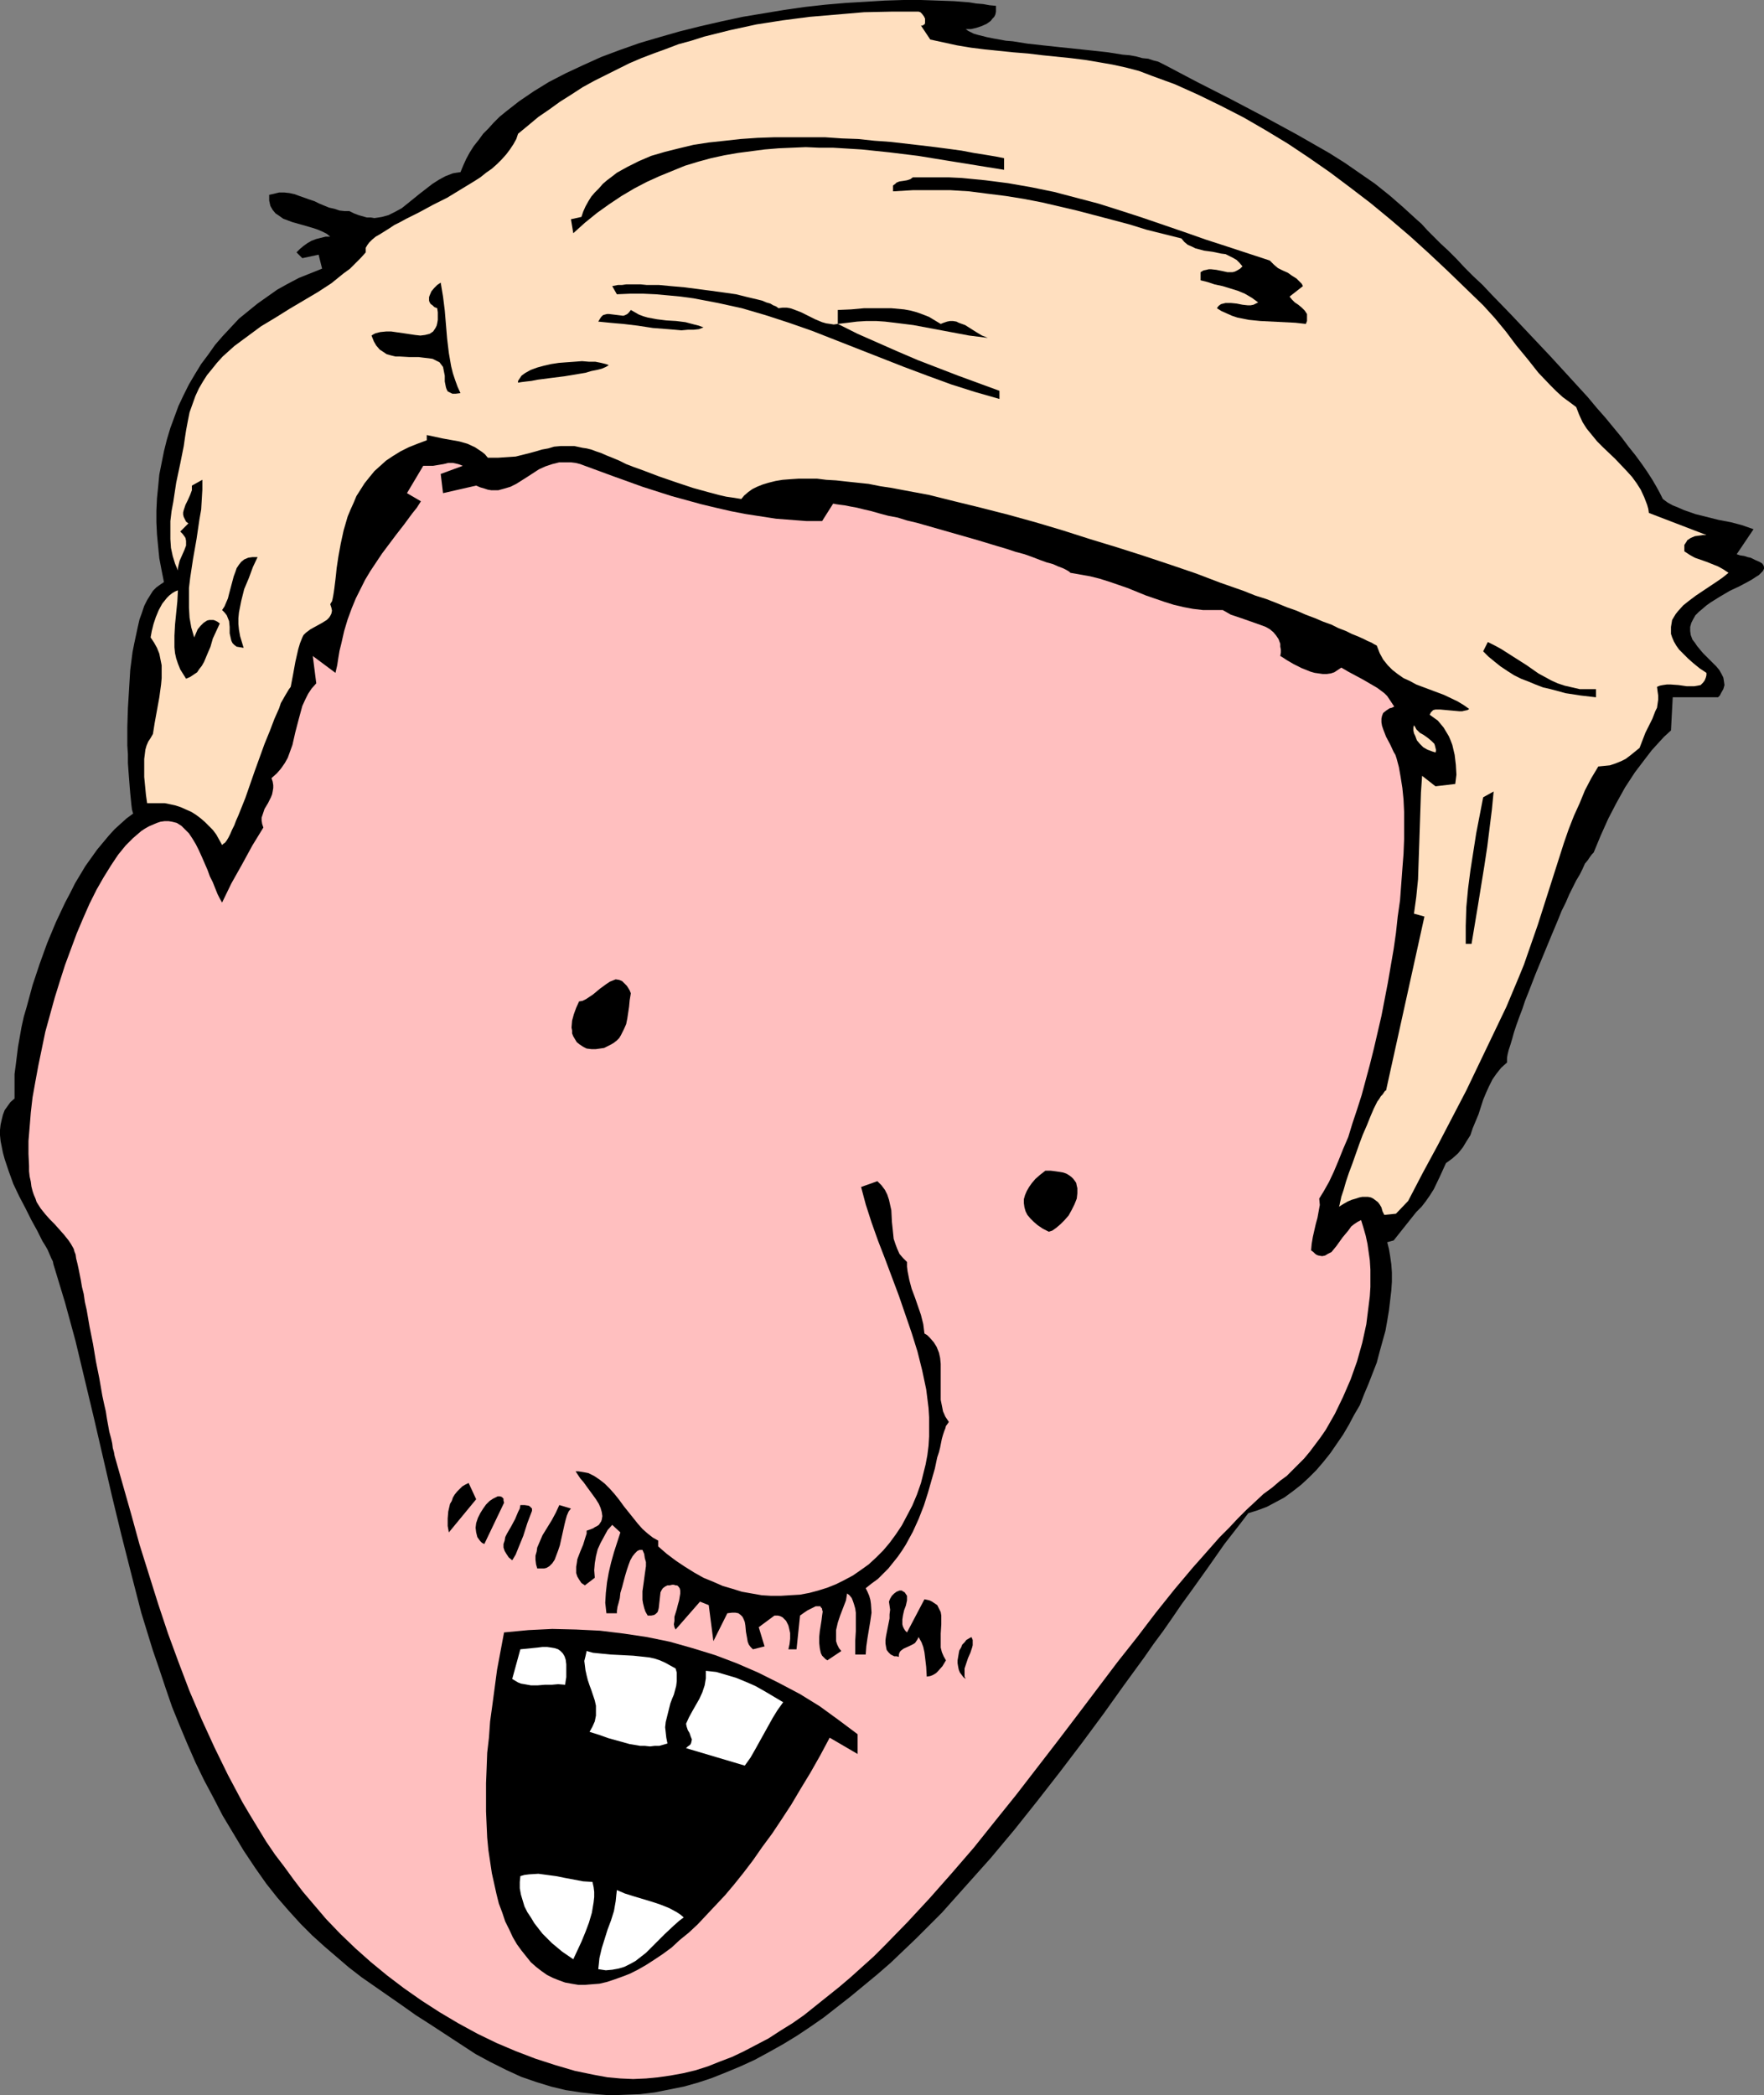 <?xml version="1.0" encoding="UTF-8" standalone="no"?>
<svg
   version="1.0"
   width="129.724mm"
   height="154.034mm"
   id="svg28"
   sodipodi:docname="Excited 3.wmf"
   xmlns:inkscape="http://www.inkscape.org/namespaces/inkscape"
   xmlns:sodipodi="http://sodipodi.sourceforge.net/DTD/sodipodi-0.dtd"
   xmlns="http://www.w3.org/2000/svg"
   xmlns:svg="http://www.w3.org/2000/svg">
  <rect width="100%" height="100%" fill="#808080" stroke="none"/>
  <sodipodi:namedview
     id="namedview28"
     pagecolor="#ffffff"
     bordercolor="#000000"
     borderopacity="0.25"
     inkscape:showpageshadow="2"
     inkscape:pageopacity="0.0"
     inkscape:pagecheckerboard="0"
     inkscape:deskcolor="#d1d1d1"
     inkscape:document-units="mm" />
  <defs
     id="defs1">
    <pattern
       id="WMFhbasepattern"
       patternUnits="userSpaceOnUse"
       width="6"
       height="6"
       x="0"
       y="0" />
  </defs>
  <path
     style="fill:#000000;fill-opacity:1;fill-rule:evenodd;stroke:none"
     d="m 385.577,345.136 0.485,1.939 0.323,1.939 0.323,2.262 0.162,2.262 v 2.585 l -0.162,2.424 -0.323,2.747 -0.323,2.747 -0.485,2.908 -0.485,2.747 -0.808,2.908 -0.808,2.908 -0.808,3.07 -1.131,2.908 -1.131,2.908 -1.293,3.07 -1.131,2.908 -1.616,2.747 -1.454,2.747 -1.616,2.747 -1.778,2.585 -1.778,2.585 -1.939,2.424 -1.939,2.262 -2.101,2.101 -2.101,1.939 -2.262,1.777 -2.424,1.777 -2.424,1.293 -2.424,1.293 -2.586,0.969 -2.586,0.808 -2.101,2.747 -2.262,2.908 -2.262,2.908 -2.262,3.232 -2.262,3.232 -2.424,3.393 -2.424,3.393 -2.586,3.555 -2.424,3.555 -2.586,3.716 -2.747,3.716 -2.586,3.716 -5.656,7.756 -5.656,7.917 -5.979,8.079 -6.141,8.079 -6.302,8.079 -6.302,7.917 -6.626,7.917 -6.787,7.594 -6.787,7.594 -3.555,3.555 -3.555,3.555 -3.555,3.393 -3.555,3.393 -3.717,3.232 -3.717,3.07 -3.717,3.07 -3.717,2.908 -3.717,2.908 -3.717,2.585 -3.878,2.585 -3.717,2.262 -4.04,2.262 -3.878,2.101 -3.878,1.777 -3.878,1.616 -4.04,1.616 -3.878,1.293 -4.04,1.131 -4.04,0.808 -4.04,0.808 -4.04,0.485 -4.202,0.162 -4.04,0.162 -4.04,-0.323 -4.202,-0.485 -4.202,-0.646 -4.04,-0.969 -4.202,-1.293 -4.202,-1.454 -4.202,-1.939 -4.202,-2.101 -4.202,-2.262 -4.202,-2.747 -4.202,-2.747 -4.202,-2.747 -4.04,-2.585 -3.878,-2.747 -3.717,-2.585 -3.717,-2.585 -3.717,-2.585 -3.555,-2.747 -3.394,-2.908 -3.394,-2.908 -3.394,-3.07 -3.232,-3.232 -3.232,-3.555 -3.232,-3.716 -3.07,-3.878 -3.07,-4.363 -3.232,-4.847 -2.909,-4.847 -2.909,-4.847 -2.586,-5.009 -2.586,-4.847 -2.424,-5.009 -2.262,-5.171 -2.101,-5.009 -2.101,-5.171 -1.778,-5.171 -1.778,-5.332 -1.778,-5.171 -3.232,-10.503 -2.747,-10.664 -2.747,-10.826 -2.586,-10.664 -5.01,-21.652 -2.586,-10.826 -2.586,-10.826 -2.909,-10.664 -3.232,-10.664 -0.162,-0.808 -0.485,-0.969 -0.485,-1.131 -0.485,-1.131 -0.646,-1.131 -0.808,-1.293 -1.454,-2.908 L 8.726,338.996 7.11,335.765 5.333,332.371 3.717,328.978 2.424,325.423 1.293,322.03 0.808,320.253 0.485,318.637 0.162,317.021 0,315.405 v -1.454 l 0.162,-1.454 0.323,-1.454 0.323,-1.293 0.485,-1.293 0.808,-1.131 0.808,-1.131 1.131,-0.969 v -2.101 -2.262 -2.424 l 0.323,-2.424 0.323,-2.585 0.323,-2.585 0.485,-2.747 0.485,-2.747 0.646,-2.908 0.808,-2.747 1.616,-5.978 1.939,-5.817 2.101,-5.817 2.424,-5.817 2.586,-5.494 1.454,-2.747 1.293,-2.585 1.454,-2.424 1.454,-2.424 1.616,-2.262 1.616,-2.262 1.616,-1.939 1.616,-1.939 1.616,-1.777 1.778,-1.616 1.616,-1.454 1.778,-1.293 -0.323,-1.131 -0.162,-1.293 -0.162,-1.616 -0.162,-1.616 -0.162,-1.939 -0.162,-2.101 -0.162,-2.101 -0.162,-2.262 v -2.424 l -0.162,-2.424 v -5.171 l 0.162,-5.171 0.323,-5.332 0.323,-5.332 0.646,-5.009 0.485,-2.424 0.485,-2.262 0.485,-2.262 0.485,-2.101 0.646,-1.777 0.646,-1.939 0.808,-1.616 0.808,-1.293 0.808,-1.293 0.97,-0.969 1.131,-0.808 0.97,-0.646 -0.646,-3.232 -0.646,-3.393 -0.323,-3.232 -0.323,-3.393 -0.162,-3.393 v -3.232 l 0.162,-3.393 0.323,-3.232 0.323,-3.393 0.646,-3.232 0.646,-3.232 0.808,-3.232 0.97,-3.232 1.131,-3.07 1.131,-3.07 1.454,-3.07 1.454,-2.908 1.616,-2.747 1.778,-2.908 1.939,-2.585 1.939,-2.747 2.101,-2.424 2.262,-2.424 2.262,-2.424 2.586,-2.101 2.586,-2.101 2.747,-1.939 2.747,-1.939 2.909,-1.616 3.07,-1.616 3.232,-1.293 3.232,-1.293 -0.97,-3.878 -4.525,0.969 -1.616,-1.616 0.97,-0.969 0.97,-0.808 1.131,-0.808 1.131,-0.646 1.293,-0.485 1.293,-0.323 1.293,-0.323 h 1.293 L 90.819,64.955 89.526,64.309 88.395,63.824 86.941,63.34 84.194,62.532 81.285,61.724 79.992,61.239 l -1.293,-0.485 -1.131,-0.808 -0.97,-0.646 -0.808,-0.969 -0.646,-1.131 -0.323,-1.454 v -0.646 -0.969 l 1.454,-0.323 1.293,-0.323 h 1.454 l 1.454,0.162 1.454,0.323 1.293,0.485 2.747,0.969 1.454,0.485 1.293,0.646 2.747,1.131 1.454,0.323 1.454,0.485 1.454,0.162 h 1.293 l 1.293,0.646 1.293,0.485 1.131,0.323 1.131,0.323 h 1.131 l 0.97,0.162 1.131,-0.162 0.97,-0.162 1.778,-0.485 1.939,-0.969 1.778,-0.969 1.616,-1.293 3.394,-2.747 3.555,-2.747 1.778,-1.131 1.778,-0.969 2.101,-0.808 0.97,-0.162 1.131,-0.162 0.808,-1.939 0.808,-1.777 0.97,-1.777 1.131,-1.777 1.293,-1.616 1.293,-1.777 1.454,-1.454 1.454,-1.616 1.616,-1.616 1.778,-1.454 3.717,-2.908 4.04,-2.747 4.202,-2.585 4.686,-2.424 4.848,-2.262 5.01,-2.262 5.171,-1.939 5.494,-1.939 5.494,-1.616 5.656,-1.616 5.818,-1.454 5.656,-1.293 5.979,-1.293 5.818,-0.969 5.818,-0.969 5.656,-0.808 5.818,-0.646 5.656,-0.485 5.494,-0.323 5.333,-0.323 L 251.126,0 h 4.848 l 4.686,0.162 4.525,0.162 4.202,0.323 1.939,0.323 1.939,0.162 1.778,0.323 1.778,0.162 v 0.969 0.646 l -0.162,0.808 -0.323,0.646 -0.485,0.485 -0.485,0.646 -1.131,0.808 -1.454,0.646 -1.454,0.485 -1.454,0.323 h -1.454 l 0.646,0.485 0.646,0.323 0.97,0.485 1.131,0.323 1.293,0.323 1.293,0.323 1.616,0.323 1.778,0.323 1.778,0.323 1.939,0.162 4.04,0.646 4.363,0.485 4.525,0.485 9.211,0.969 4.363,0.485 4.04,0.646 1.939,0.162 1.778,0.323 1.778,0.485 1.616,0.162 1.454,0.485 1.293,0.323 0.97,0.485 0.97,0.485 8.888,4.686 9.211,4.686 9.211,4.847 9.211,5.009 4.525,2.585 4.525,2.585 4.363,2.747 4.202,2.908 4.202,2.908 4.04,3.232 3.717,3.232 3.717,3.393 1.454,1.293 1.616,1.777 1.778,1.777 1.939,1.939 2.101,1.939 2.262,2.262 2.262,2.424 2.424,2.424 2.586,2.424 2.586,2.747 5.333,5.494 5.333,5.655 5.494,5.817 5.333,5.817 5.171,5.655 2.424,2.908 2.424,2.747 2.262,2.747 2.262,2.747 1.939,2.585 1.939,2.424 1.778,2.424 1.454,2.101 1.454,2.262 1.131,1.939 0.97,1.777 0.808,1.616 1.293,0.969 1.454,0.808 1.616,0.646 1.454,0.646 3.232,1.131 3.232,0.808 3.232,0.808 3.394,0.646 3.07,0.808 3.232,1.131 -4.686,6.948 0.97,0.323 1.131,0.162 0.97,0.323 0.808,0.162 1.293,0.646 1.131,0.485 0.808,0.485 0.323,0.485 0.162,0.485 v 0.485 l -0.323,0.646 -0.485,0.485 -0.646,0.646 -0.808,0.485 -0.97,0.646 -1.131,0.646 -2.424,1.293 -2.747,1.293 -2.747,1.616 -2.586,1.616 -1.131,0.808 -1.131,0.969 -0.97,0.808 -0.97,0.969 -0.646,1.131 -0.485,0.969 -0.323,1.131 v 1.131 l 0.162,1.131 0.485,1.293 0.646,0.808 0.646,0.969 1.616,1.939 0.97,0.969 0.97,0.969 1.778,1.777 0.808,0.969 0.646,1.131 0.485,0.969 0.162,0.969 0.162,1.131 -0.323,1.131 -0.646,1.131 -0.323,0.646 -0.485,0.485 h -12.605 l -0.485,9.21 -1.939,1.777 -1.778,1.939 -1.616,1.777 -1.616,2.101 -3.07,4.04 -2.747,4.201 -2.424,4.363 -2.262,4.363 -2.101,4.686 -1.939,4.686 -0.485,0.485 -0.485,0.646 -0.646,0.969 -0.808,0.969 -0.646,1.454 -0.808,1.616 -0.97,1.616 -0.97,1.939 -0.97,1.939 -0.97,2.262 -1.131,2.262 -0.97,2.424 -2.101,5.009 -4.202,10.18 -1.939,5.009 -0.97,2.424 -0.808,2.424 -0.808,2.101 -0.808,2.262 -0.646,1.939 -0.485,1.777 -0.485,1.616 -0.485,1.454 -0.323,1.293 -0.162,0.969 v 0.808 0.485 l -1.616,1.454 -1.293,1.616 -1.131,1.616 -0.97,1.939 -0.808,1.777 -0.808,1.939 -1.293,4.04 -1.616,3.878 -0.646,1.939 -1.131,1.777 -0.97,1.616 -1.293,1.616 -1.616,1.454 -1.778,1.293 -1.616,3.555 -1.778,3.716 -1.131,1.777 -1.131,1.616 -1.131,1.454 -1.454,1.454 -6.302,7.917 z"
     id="path1" />
  <path
     style="fill:#ffdfbf;fill-opacity:1;fill-rule:evenodd;stroke:none"
     d="m 388.001,337.219 3.394,-3.555 4.04,-7.756 4.202,-7.756 7.918,-15.189 3.717,-7.756 3.717,-7.756 3.717,-7.756 3.394,-8.079 1.454,-3.555 1.293,-3.716 2.586,-7.433 2.424,-7.594 2.424,-7.594 2.424,-7.594 1.293,-3.716 1.454,-3.716 1.616,-3.555 1.454,-3.555 1.778,-3.393 1.939,-3.232 1.616,-0.162 1.616,-0.162 1.454,-0.485 1.616,-0.646 1.293,-0.646 1.293,-0.969 2.586,-2.101 0.808,-2.101 0.808,-2.101 0.485,-0.969 0.485,-0.969 0.97,-1.939 0.808,-2.101 0.485,-0.969 0.162,-1.131 0.162,-1.131 v -1.131 l -0.162,-1.131 -0.162,-1.293 0.808,-0.323 0.808,-0.162 1.131,-0.162 h 0.97 l 2.262,0.162 1.131,0.162 1.131,0.162 h 1.131 0.97 l 0.97,-0.162 0.808,-0.162 0.646,-0.646 0.485,-0.646 0.323,-0.808 0.162,-0.646 v -0.646 l -1.939,-1.293 -1.778,-1.454 -1.454,-1.293 -1.293,-1.293 -1.131,-1.131 -0.808,-1.131 -0.646,-1.131 -0.485,-1.131 -0.323,-0.969 v -0.969 -0.969 l 0.162,-0.969 0.162,-0.969 0.485,-0.808 0.485,-0.808 0.646,-0.808 1.454,-1.616 1.616,-1.293 1.939,-1.454 1.939,-1.293 1.939,-1.293 1.939,-1.293 1.616,-1.131 1.616,-1.293 -1.454,-0.969 -1.454,-0.808 -1.616,-0.646 -1.616,-0.646 -3.232,-1.131 -1.454,-0.808 -1.454,-0.969 v -0.646 -0.646 -0.485 l 0.323,-0.485 0.323,-0.485 0.162,-0.323 0.97,-0.646 1.131,-0.485 1.131,-0.162 1.131,-0.162 h 0.97 l -15.998,-6.14 -0.162,-1.131 -0.323,-1.131 -0.808,-2.101 -0.97,-2.101 -1.131,-1.777 -1.293,-1.777 -1.616,-1.777 -3.07,-3.232 -3.394,-3.232 -1.616,-1.616 -1.454,-1.777 -1.454,-1.777 -1.131,-1.777 -0.97,-2.101 -0.808,-2.101 -1.939,-1.454 -1.778,-1.293 -1.778,-1.616 -1.616,-1.616 -3.394,-3.555 -3.07,-3.878 -3.07,-3.716 -2.909,-3.878 -3.07,-3.716 -3.232,-3.555 -5.01,-4.847 -5.01,-4.847 -5.171,-4.847 -5.171,-4.686 -5.494,-4.686 -5.494,-4.524 -5.494,-4.201 -5.818,-4.363 -5.818,-4.04 -5.818,-3.878 -6.141,-3.716 -6.141,-3.555 -6.302,-3.232 -6.302,-3.07 -6.464,-2.908 -6.626,-2.424 -3.394,-1.293 -3.717,-0.969 -3.717,-0.808 -3.717,-0.646 -3.878,-0.646 -3.878,-0.485 -7.918,-0.808 -4.04,-0.485 -4.04,-0.323 -7.918,-0.808 -3.878,-0.485 -3.878,-0.646 -3.717,-0.808 -3.717,-0.808 -2.586,-3.878 h 0.485 l 0.162,-0.162 0.323,-0.162 0.162,-0.323 V 5.978 5.171 l -0.323,-0.646 -0.485,-0.646 -0.485,-0.485 -0.485,-0.162 h -7.595 l -7.595,0.162 -7.595,0.646 -7.595,0.646 -7.434,0.969 -7.272,1.131 -7.434,1.616 -7.11,1.777 -3.555,1.131 -3.555,0.969 -3.394,1.293 -3.555,1.293 -3.394,1.293 -3.394,1.454 -3.232,1.616 -3.232,1.616 -3.232,1.616 -3.232,1.777 -3.232,2.101 -3.07,1.939 -2.909,2.101 -3.07,2.101 -2.909,2.424 -2.747,2.262 -0.485,1.454 -0.808,1.454 -0.97,1.454 -0.97,1.293 -1.293,1.454 -1.293,1.293 -1.454,1.293 -1.616,1.131 -1.616,1.293 -1.778,1.131 -3.717,2.262 -3.717,2.262 -3.878,1.939 -3.878,2.101 -3.555,1.777 -1.778,0.969 -1.616,0.808 -1.454,0.969 -1.293,0.808 -1.293,0.808 -1.131,0.646 -0.97,0.808 -0.808,0.808 -0.485,0.646 -0.485,0.808 v 0.646 0.646 l -1.454,1.616 -1.454,1.454 -1.454,1.454 -1.778,1.293 -3.394,2.747 -3.717,2.424 -7.918,4.686 -3.878,2.424 -4.04,2.424 -3.717,2.747 -3.717,2.747 -1.616,1.454 -1.616,1.454 -1.616,1.777 -1.293,1.616 -1.454,1.777 -1.131,1.777 -1.131,1.939 -0.97,2.101 -0.808,2.262 -0.808,2.262 -0.485,2.424 -0.485,2.585 -0.323,2.101 -0.323,2.262 -0.485,2.424 -0.485,2.424 -1.131,5.332 -0.808,5.332 -0.485,2.585 -0.323,2.747 v 2.585 2.424 l 0.162,2.424 0.485,2.262 0.646,2.101 0.808,1.939 v -0.646 l 0.162,-0.808 0.323,-1.293 0.646,-1.454 0.646,-1.454 0.485,-1.293 V 150.916 150.27 l -0.162,-0.808 -0.323,-0.485 -0.485,-0.646 -0.646,-0.646 2.262,-2.262 -0.646,-0.485 -0.323,-0.646 -0.323,-0.646 -0.162,-0.646 v -0.646 l 0.162,-0.646 0.485,-1.454 0.323,-0.646 0.323,-0.646 0.646,-1.454 0.485,-1.293 v -0.646 -0.646 l 2.909,-1.616 v 2.747 l -0.162,2.747 -0.162,2.747 -0.485,2.747 -0.808,5.494 -0.485,2.747 -0.485,2.747 -0.808,5.332 -0.323,2.747 v 2.747 2.747 l 0.162,2.747 0.485,2.747 0.808,2.747 0.485,-1.131 0.485,-1.131 0.808,-0.969 0.808,-0.808 0.97,-0.646 0.646,-0.162 h 0.485 0.646 l 0.485,0.162 0.646,0.323 0.646,0.485 -0.97,2.101 -0.97,2.101 -0.646,2.262 -0.97,2.262 -0.808,1.939 -0.646,1.131 -0.646,0.808 -0.646,0.969 -0.97,0.646 -0.97,0.646 -1.131,0.485 -0.808,-1.293 -0.808,-1.293 -0.646,-1.616 -0.485,-1.454 -0.323,-1.454 -0.162,-1.616 v -1.454 -1.777 l 0.162,-3.07 0.323,-3.232 0.323,-3.232 0.162,-3.07 -0.808,0.323 -0.808,0.485 -0.808,0.646 -0.646,0.646 -0.646,0.808 -0.646,0.808 -0.97,1.777 -0.808,1.939 -0.646,1.939 -0.485,1.939 -0.323,1.777 0.97,1.454 0.808,1.454 0.646,1.616 0.323,1.616 0.323,1.616 v 1.777 1.777 l -0.162,1.777 -0.485,3.555 -0.646,3.555 -0.646,3.555 -0.485,3.07 -0.646,1.131 -0.646,0.969 -0.485,1.131 -0.323,1.131 -0.162,1.293 -0.162,1.293 v 2.424 2.585 l 0.485,5.009 0.323,2.262 h 1.616 1.616 1.616 l 1.616,0.323 1.454,0.323 1.454,0.485 1.454,0.646 1.454,0.646 1.293,0.808 1.293,0.969 1.131,0.969 1.131,1.131 1.131,1.131 0.97,1.293 0.808,1.454 0.808,1.454 0.323,-0.323 0.485,-0.323 0.485,-0.646 0.485,-0.808 0.485,-0.969 0.485,-1.131 0.646,-1.293 0.485,-1.293 0.646,-1.454 0.646,-1.616 1.293,-3.232 1.293,-3.716 1.293,-3.716 2.747,-7.594 1.454,-3.555 1.293,-3.393 0.646,-1.454 0.646,-1.454 0.485,-1.454 0.646,-1.131 0.646,-1.131 0.485,-0.808 0.485,-0.808 0.485,-0.646 0.646,-3.393 0.646,-3.555 0.808,-3.555 0.485,-1.616 0.646,-1.616 0.323,-0.646 0.646,-0.646 0.646,-0.485 0.646,-0.485 3.232,-1.777 1.293,-0.808 0.646,-0.646 0.323,-0.485 0.323,-0.646 0.162,-0.808 -0.162,-0.808 -0.323,-0.969 0.162,-0.323 0.323,-0.485 0.162,-0.646 0.162,-0.808 0.162,-0.969 0.162,-1.131 0.162,-1.293 0.162,-1.293 0.162,-1.454 0.162,-1.616 0.485,-3.232 0.646,-3.555 0.808,-3.716 1.131,-3.878 0.808,-1.939 0.808,-1.777 0.808,-1.939 1.131,-1.777 1.131,-1.777 1.293,-1.616 1.454,-1.777 1.616,-1.454 1.616,-1.454 1.939,-1.293 2.101,-1.293 2.262,-1.131 2.424,-0.969 2.586,-0.969 v -1.454 l 2.262,0.485 2.262,0.485 4.525,0.808 2.262,0.646 2.101,0.969 0.97,0.646 0.97,0.646 0.808,0.646 0.808,0.969 h 1.454 1.454 l 2.424,-0.162 2.424,-0.162 1.939,-0.485 1.939,-0.485 1.778,-0.485 1.616,-0.485 1.778,-0.323 1.616,-0.485 1.778,-0.162 h 1.939 1.939 l 2.262,0.485 1.131,0.162 1.293,0.323 1.293,0.485 1.454,0.485 1.454,0.646 1.616,0.646 1.939,0.808 1.939,0.969 2.101,0.808 2.262,0.808 4.686,1.777 4.686,1.616 4.848,1.616 4.686,1.293 2.424,0.646 2.101,0.485 2.262,0.323 1.939,0.323 0.808,-0.969 1.131,-0.969 1.131,-0.808 1.293,-0.646 1.616,-0.646 1.616,-0.485 1.939,-0.485 1.939,-0.323 2.101,-0.162 2.424,-0.162 h 5.01 l 2.586,0.323 2.747,0.162 2.909,0.323 3.07,0.323 3.07,0.323 3.232,0.646 3.232,0.485 3.394,0.646 6.949,1.293 7.11,1.777 7.272,1.777 7.595,1.939 7.595,2.101 7.595,2.262 7.595,2.424 7.434,2.262 7.595,2.424 7.272,2.424 7.11,2.424 6.787,2.585 6.464,2.262 3.232,1.293 3.07,0.969 2.909,1.131 2.747,1.131 2.747,0.969 2.586,1.131 2.586,0.969 2.262,0.969 2.262,0.808 1.939,0.969 2.101,0.808 1.616,0.808 1.616,0.646 1.454,0.646 1.293,0.646 1.131,0.485 0.808,0.485 0.646,0.323 0.808,2.101 0.97,1.777 1.293,1.616 1.293,1.293 1.454,1.131 1.616,1.131 1.778,0.808 1.778,0.969 3.878,1.454 3.878,1.454 3.717,1.777 1.616,0.969 1.616,1.131 -0.485,0.323 -0.808,0.162 -0.646,0.162 h -0.808 l -1.778,-0.162 -1.778,-0.162 -1.778,-0.162 h -0.646 -0.646 l -0.646,0.162 -0.323,0.323 -0.323,0.323 -0.323,0.646 1.131,0.808 1.131,0.808 0.808,0.969 0.808,0.969 1.454,2.424 0.485,1.131 0.485,1.293 0.646,2.747 0.323,2.747 0.162,2.747 -0.323,2.585 -5.494,0.646 -3.717,-2.908 -0.323,4.686 -0.162,4.847 -0.323,9.695 -0.162,4.686 -0.162,4.847 -0.485,4.847 -0.646,4.686 2.909,0.808 -10.666,48.313 -0.323,0.162 -0.323,0.485 -0.323,0.485 -0.485,0.485 -0.485,0.808 -0.485,0.646 -0.97,1.939 -0.97,2.262 -0.97,2.424 -1.131,2.585 -0.97,2.585 -1.939,5.494 -0.97,2.585 -0.808,2.424 -0.646,2.262 -0.646,1.939 -0.162,0.808 -0.162,0.646 -0.162,0.808 -0.162,0.485 1.293,-0.808 1.131,-0.646 1.131,-0.485 1.131,-0.323 0.97,-0.323 0.808,-0.162 h 0.808 0.808 l 0.808,0.162 0.646,0.323 0.646,0.485 0.646,0.485 0.485,0.646 0.485,0.808 0.323,1.131 0.485,0.969 z"
     id="path2" />
  <path
     style="fill:#000000;fill-opacity:1;fill-rule:evenodd;stroke:none"
     d="m 279.083,43.95 v 3.232 l -15.998,-2.585 -7.918,-1.293 -7.918,-0.969 -7.757,-0.808 -7.918,-0.485 h -3.878 l -3.717,-0.162 -3.878,0.162 -3.717,0.162 -3.878,0.323 -3.717,0.485 -3.717,0.485 -3.717,0.646 -3.717,0.808 -3.555,0.969 -3.717,1.131 -3.555,1.454 -3.555,1.454 -3.555,1.616 -3.394,1.777 -3.555,2.101 -3.394,2.262 -3.394,2.424 -3.394,2.747 -3.232,2.908 -0.646,-3.878 2.909,-0.646 0.485,-1.454 0.646,-1.454 0.808,-1.454 0.808,-1.293 0.97,-1.131 1.131,-1.131 1.131,-1.293 1.131,-0.969 1.293,-0.969 1.454,-1.131 1.454,-0.808 1.454,-0.808 3.232,-1.616 3.394,-1.454 3.878,-1.131 3.878,-0.969 4.04,-0.969 4.202,-0.646 4.525,-0.485 4.363,-0.485 4.686,-0.323 4.686,-0.162 h 4.686 4.686 4.686 l 4.686,0.323 4.525,0.162 4.525,0.485 4.525,0.323 4.202,0.485 4.202,0.485 4.04,0.485 3.717,0.485 3.555,0.485 3.394,0.646 3.07,0.485 2.909,0.485 z"
     id="path3" />
  <path
     style="fill:#000000;fill-opacity:1;fill-rule:evenodd;stroke:none"
     d="m 352.934,72.388 1.131,1.131 1.131,0.969 1.293,0.646 1.454,0.646 1.131,0.808 1.293,0.808 0.97,0.969 0.485,0.485 0.323,0.646 v 0 l -3.717,2.908 0.646,0.808 0.808,0.808 0.97,0.646 0.97,0.808 0.808,0.808 0.323,0.485 0.323,0.485 v 0.646 0.646 0.646 l -0.323,0.808 -2.909,-0.323 -3.232,-0.162 -3.232,-0.162 -3.232,-0.162 -3.232,-0.323 -1.616,-0.323 -1.616,-0.323 -1.454,-0.485 -1.454,-0.646 -1.454,-0.646 -1.293,-0.808 0.485,-0.646 0.646,-0.485 0.646,-0.162 0.646,-0.162 h 1.454 l 1.616,0.162 1.616,0.323 1.454,0.162 h 0.808 l 0.808,-0.162 0.646,-0.323 0.646,-0.323 -1.778,-1.293 -1.939,-1.131 -1.939,-0.808 -2.101,-0.646 -2.101,-0.646 -2.262,-0.485 -1.939,-0.646 -1.939,-0.485 V 75.62 l 0.808,-0.485 0.808,-0.162 0.646,-0.162 h 0.646 l 1.454,0.162 1.616,0.323 1.454,0.323 h 0.646 0.808 l 0.646,-0.162 0.646,-0.323 0.808,-0.485 0.646,-0.646 -0.808,-0.969 -0.808,-0.808 -1.131,-0.646 -0.97,-0.485 -0.97,-0.485 -1.293,-0.162 -2.262,-0.485 -2.424,-0.323 -2.424,-0.646 -0.97,-0.485 -1.131,-0.485 -0.97,-0.808 -0.808,-0.969 -9.696,-2.424 -4.686,-1.454 -4.848,-1.293 -9.858,-2.585 -4.848,-1.131 -4.848,-1.131 -5.01,-0.969 -5.01,-0.808 -5.171,-0.646 -5.01,-0.646 -5.171,-0.323 h -5.333 -5.171 l -5.494,0.323 v -0.485 -0.485 -0.646 l 0.646,-0.485 0.323,-0.323 0.808,-0.323 1.131,-0.162 0.97,-0.162 0.97,-0.323 0.646,-0.485 h 3.394 3.394 3.394 l 3.394,0.162 6.626,0.646 6.302,0.808 6.464,1.131 6.302,1.293 6.141,1.616 6.141,1.616 6.141,1.939 5.979,1.939 11.797,4.04 5.979,2.101 5.979,1.939 z"
     id="path4" />
  <path
     style="fill:#000000;fill-opacity:1;fill-rule:evenodd;stroke:none"
     d="m 122.493,78.528 0.646,3.878 0.485,3.878 0.323,3.878 0.323,3.878 0.485,4.04 0.646,3.716 0.485,1.939 0.646,1.939 0.646,1.777 0.808,1.777 -1.293,0.162 h -0.97 l -0.646,-0.323 -0.646,-0.323 -0.323,-0.646 -0.162,-0.485 -0.162,-0.808 -0.162,-0.808 v -0.808 -0.808 l -0.323,-1.616 -0.162,-0.808 -0.485,-0.646 -0.485,-0.646 -0.646,-0.323 -1.293,-0.646 -1.131,-0.162 -1.454,-0.162 -1.293,-0.162 h -2.586 l -2.747,-0.162 h -1.131 l -1.293,-0.323 -1.131,-0.323 -0.97,-0.646 -0.97,-0.646 -0.97,-1.131 -0.646,-1.131 -0.646,-1.616 0.485,-0.323 0.646,-0.323 1.293,-0.323 1.616,-0.162 h 1.454 l 3.394,0.485 3.232,0.485 1.454,0.162 1.293,-0.162 1.293,-0.323 0.485,-0.323 0.485,-0.323 0.323,-0.485 0.323,-0.485 0.323,-0.646 0.162,-0.646 0.162,-0.969 v -0.969 -1.131 l -0.162,-1.131 -0.808,-0.323 -0.485,-0.485 -0.485,-0.323 -0.323,-0.485 -0.162,-0.485 V 83.052 82.568 l 0.162,-0.485 0.485,-1.131 0.808,-0.969 0.808,-0.808 z"
     id="path5" />
  <path
     style="fill:#000000;fill-opacity:1;fill-rule:evenodd;stroke:none"
     d="m 216.382,85.638 1.131,-0.162 h 1.131 l 0.97,0.162 0.97,0.323 2.101,0.808 3.878,1.939 1.939,0.808 1.131,0.323 1.131,0.162 0.97,0.162 1.131,-0.162 v -3.878 l 3.717,-0.162 3.555,-0.323 h 3.878 3.717 l 1.778,0.162 1.778,0.162 1.778,0.323 1.778,0.485 1.778,0.646 1.616,0.646 1.616,0.969 1.616,0.969 0.808,-0.323 0.97,-0.323 0.808,-0.162 h 0.808 l 0.97,0.162 0.646,0.323 1.778,0.646 3.07,1.939 1.616,0.969 1.616,0.646 -5.171,-0.646 -5.171,-0.969 -10.342,-1.939 -5.171,-0.646 -2.747,-0.323 -2.424,-0.162 h -2.747 l -2.586,0.162 -2.586,0.323 -2.747,0.323 5.494,2.747 5.494,2.424 5.494,2.424 5.656,2.424 11.312,4.363 11.474,4.201 v 2.262 l -6.787,-1.939 -6.626,-2.101 -6.626,-2.424 -6.464,-2.424 -12.766,-5.009 -12.766,-5.009 -6.464,-2.262 -6.464,-2.101 -6.626,-1.939 -6.626,-1.454 -3.394,-0.646 -3.394,-0.646 -3.555,-0.485 -3.394,-0.323 -3.555,-0.323 -3.555,-0.162 h -3.555 l -3.717,0.162 -1.293,-2.262 v 0 l 0.808,-0.162 0.808,-0.162 h 1.131 l 1.131,-0.162 h 4.04 l 1.616,0.162 h 3.394 l 3.394,0.323 3.717,0.323 3.717,0.485 3.717,0.485 3.555,0.485 3.394,0.485 3.232,0.808 2.747,0.646 1.293,0.323 1.131,0.485 1.131,0.323 0.808,0.485 0.808,0.323 z"
     id="path6" />
  <path
     style="fill:#000000;fill-opacity:1;fill-rule:evenodd;stroke:none"
     d="m 195.536,90.97 -1.293,0.485 -1.454,0.162 h -1.616 l -1.778,0.162 -1.778,-0.162 -1.939,-0.162 -4.202,-0.323 -4.202,-0.646 -4.04,-0.485 -1.939,-0.162 -1.778,-0.162 -1.616,-0.162 -1.616,-0.162 0.485,-0.808 0.323,-0.485 0.485,-0.485 0.485,-0.162 0.646,-0.162 h 0.646 l 1.293,0.162 1.293,0.162 1.293,0.162 0.485,-0.162 0.646,-0.323 0.485,-0.485 0.485,-0.646 1.131,0.646 1.131,0.646 1.293,0.485 1.131,0.323 2.586,0.485 2.586,0.323 2.747,0.162 2.586,0.323 2.424,0.646 1.293,0.323 z"
     id="path7" />
  <path
     style="fill:#000000;fill-opacity:1;fill-rule:evenodd;stroke:none"
     d="m 169.195,101.473 -0.808,0.485 -1.131,0.485 -1.293,0.323 -1.616,0.323 -1.616,0.485 -1.939,0.323 -3.878,0.646 -3.878,0.485 -3.717,0.485 -1.616,0.323 -1.454,0.162 -1.293,0.162 -0.97,0.162 v -0.485 l 0.323,-0.485 0.646,-0.969 0.646,-0.485 0.485,-0.323 1.454,-0.808 1.778,-0.646 1.778,-0.485 2.101,-0.485 2.101,-0.323 2.101,-0.162 2.262,-0.162 2.101,-0.162 1.939,0.162 h 1.778 l 1.616,0.323 1.293,0.323 0.485,0.162 z"
     id="path8" />
  <path
     style="fill:#ffbfbf;fill-opacity:1;fill-rule:evenodd;stroke:none"
     d="m 128.633,129.426 -6.141,2.262 0.646,5.332 9.211,-2.101 1.131,0.485 1.131,0.323 0.97,0.323 0.97,0.162 h 0.97 0.97 l 1.778,-0.485 1.616,-0.485 1.616,-0.808 3.07,-1.939 3.232,-2.101 1.778,-0.808 1.939,-0.646 1.939,-0.485 h 0.97 1.131 1.131 l 1.293,0.162 1.293,0.323 1.293,0.485 7.918,2.908 8.08,2.908 8.08,2.585 8.242,2.262 4.04,0.969 4.202,0.969 4.202,0.808 4.202,0.646 4.202,0.646 4.202,0.323 4.202,0.323 h 4.363 l 3.07,-4.847 0.808,0.162 1.131,0.162 1.293,0.162 1.616,0.323 1.778,0.323 1.939,0.485 2.101,0.485 2.262,0.646 2.424,0.646 2.586,0.485 2.586,0.808 2.747,0.646 5.656,1.616 5.656,1.616 5.656,1.616 5.333,1.616 2.747,0.808 2.424,0.808 2.424,0.646 2.262,0.808 2.101,0.808 1.778,0.646 1.778,0.485 1.454,0.646 1.293,0.485 0.97,0.485 0.808,0.485 0.323,0.323 2.747,0.485 2.747,0.485 2.586,0.646 2.586,0.808 5.171,1.777 5.171,2.101 5.171,1.777 2.586,0.808 2.747,0.646 2.586,0.485 2.747,0.323 h 2.747 2.747 l 1.131,0.646 1.131,0.646 2.909,0.969 2.747,0.969 2.747,0.969 1.293,0.485 1.131,0.646 0.97,0.808 0.808,0.969 0.646,0.969 0.485,1.293 v 0.808 l 0.162,0.808 v 0.808 l -0.162,0.969 0.808,0.485 0.97,0.646 1.939,1.131 2.262,1.131 2.424,0.969 1.131,0.323 1.131,0.162 1.131,0.162 h 1.131 l 1.131,-0.162 0.97,-0.323 0.97,-0.646 0.97,-0.646 1.939,1.131 2.101,1.131 2.101,1.131 1.939,1.131 1.939,1.131 1.939,1.454 0.808,0.808 0.646,0.969 0.646,0.969 0.646,0.969 -0.646,0.323 -0.646,0.162 -0.97,0.646 -0.808,0.646 -0.323,0.808 -0.162,0.808 v 0.969 l 0.162,0.969 0.323,0.969 0.808,2.101 1.131,2.101 0.97,2.101 0.485,0.808 0.323,0.969 0.646,2.424 0.485,2.747 0.485,3.07 0.323,3.232 0.162,3.393 v 3.716 3.878 l -0.162,4.04 -0.323,4.201 -0.323,4.363 -0.323,4.363 -0.646,4.524 -0.485,4.524 -0.646,4.524 -1.616,9.372 -1.778,9.21 -2.101,9.049 -1.131,4.524 -1.131,4.201 -1.131,4.201 -1.293,4.04 -1.293,3.878 -1.131,3.716 -1.454,3.393 -1.293,3.232 -1.293,3.07 -1.293,2.747 -1.454,2.585 -1.293,2.101 0.162,1.777 -0.323,1.777 -0.323,1.777 -0.485,1.777 -0.808,3.555 -0.323,1.939 -0.162,1.777 0.646,0.485 0.485,0.485 0.485,0.323 0.485,0.162 0.97,0.162 0.808,-0.162 0.808,-0.485 0.97,-0.485 0.808,-0.969 0.646,-0.808 0.808,-1.131 0.808,-1.131 1.616,-1.939 0.808,-1.131 0.808,-0.646 0.97,-0.646 0.97,-0.485 0.646,2.101 0.646,2.262 0.485,2.262 0.323,2.262 0.323,2.262 0.162,2.585 v 2.424 2.424 l -0.162,2.585 -0.323,2.585 -0.323,2.585 -0.323,2.585 -1.131,5.171 -1.454,5.171 -1.778,5.009 -2.101,4.847 -2.262,4.686 -2.586,4.524 -1.454,2.101 -1.454,1.939 -1.454,1.939 -1.616,1.939 -1.616,1.616 -1.616,1.616 -1.616,1.616 -1.778,1.293 -2.262,1.939 -2.424,1.777 -2.424,2.262 -2.262,2.101 -2.424,2.424 -2.424,2.585 -2.586,2.585 -2.424,2.747 -2.424,2.747 -2.586,2.908 -2.586,3.07 -2.586,3.07 -5.171,6.463 -5.171,6.786 -5.494,6.948 -5.494,7.271 -5.494,7.271 -5.656,7.433 -11.474,14.865 -5.979,7.433 -5.818,7.271 -6.141,7.11 -6.141,6.948 -6.141,6.625 -6.302,6.463 -3.07,3.07 -3.232,2.908 -3.232,2.908 -3.232,2.747 -3.232,2.585 -3.232,2.585 -3.232,2.585 -3.232,2.262 -3.394,2.101 -3.232,2.101 -3.394,1.777 -3.394,1.777 -3.394,1.616 -3.394,1.293 -3.232,1.293 -3.555,1.131 -3.394,0.808 -3.555,0.646 -3.394,0.485 -3.394,0.323 -3.555,0.162 -3.555,-0.162 -3.555,-0.323 -3.555,-0.646 -5.494,-1.131 -5.494,-1.616 -5.494,-1.777 -5.494,-2.101 -5.333,-2.262 -5.333,-2.585 -5.333,-2.908 -5.171,-3.07 -5.01,-3.232 -4.848,-3.393 -4.686,-3.555 -4.525,-3.716 -4.363,-3.878 -4.202,-4.04 -3.878,-4.04 -3.717,-4.363 -2.747,-3.232 -2.586,-3.393 -2.586,-3.555 -2.586,-3.393 -2.424,-3.555 -2.262,-3.716 -2.262,-3.716 -2.101,-3.555 -4.04,-7.594 -3.717,-7.594 -3.555,-7.756 -3.394,-7.917 -3.07,-8.079 -2.909,-7.917 -2.747,-8.241 -2.586,-8.241 -2.586,-8.241 -2.262,-8.241 -4.686,-16.481 -0.162,-0.969 -0.323,-1.131 -0.162,-1.293 -0.323,-1.454 -0.485,-1.777 -0.323,-1.777 -0.323,-1.777 -0.323,-2.101 -0.485,-2.101 -0.485,-2.262 -0.808,-4.686 -0.97,-4.847 -0.808,-4.847 -0.97,-4.847 -0.808,-4.686 -0.485,-2.101 -0.323,-2.262 -0.485,-1.939 -0.323,-1.939 -0.323,-1.616 -0.323,-1.616 -0.323,-1.454 -0.323,-1.293 -0.162,-1.131 -0.323,-0.808 -0.162,-0.646 -0.162,-0.323 -0.646,-1.131 -0.646,-0.969 -1.293,-1.616 -1.293,-1.454 -1.293,-1.454 -1.293,-1.293 -1.293,-1.454 -1.293,-1.616 -1.131,-1.777 -0.323,-0.969 -0.485,-1.131 -0.323,-0.969 -0.323,-1.293 -0.162,-1.293 -0.323,-1.454 -0.162,-1.454 v -1.454 l -0.162,-3.393 v -3.555 l 0.323,-3.878 0.323,-4.04 0.485,-4.201 0.808,-4.524 0.808,-4.363 0.97,-4.686 0.97,-4.686 1.293,-4.686 1.293,-4.686 1.454,-4.686 1.454,-4.524 1.616,-4.363 1.616,-4.363 1.778,-4.201 1.778,-4.04 1.939,-3.878 1.939,-3.393 2.101,-3.393 1.939,-2.908 2.101,-2.585 1.131,-1.131 0.97,-0.969 1.131,-0.969 1.131,-0.969 0.97,-0.646 1.131,-0.646 1.131,-0.485 1.131,-0.485 0.97,-0.323 1.131,-0.162 h 1.131 l 0.97,0.162 1.293,0.323 1.293,0.808 0.97,0.969 1.131,1.131 0.97,1.454 0.97,1.616 0.808,1.616 0.808,1.777 1.616,3.716 0.646,1.777 0.808,1.616 0.646,1.616 0.646,1.616 0.646,1.293 0.646,1.131 2.586,-5.332 2.909,-5.171 2.909,-5.332 3.07,-5.009 -0.323,-0.969 -0.162,-0.969 v -0.808 l 0.323,-0.969 0.485,-1.454 0.97,-1.616 0.808,-1.616 0.323,-0.808 0.162,-0.808 0.162,-0.969 v -0.808 l -0.162,-0.969 -0.323,-0.969 1.454,-1.293 1.131,-1.293 1.131,-1.616 0.808,-1.454 0.646,-1.777 0.646,-1.777 0.808,-3.555 0.97,-3.716 0.485,-1.777 0.485,-1.777 0.808,-1.777 0.808,-1.616 0.97,-1.454 1.293,-1.454 -0.97,-7.594 6.302,4.686 0.485,-2.101 0.323,-2.101 0.323,-1.939 0.485,-1.939 0.808,-3.555 0.97,-3.232 1.131,-3.07 1.131,-2.747 1.293,-2.585 1.293,-2.585 1.454,-2.424 1.616,-2.424 1.616,-2.424 1.939,-2.585 0.97,-1.293 0.97,-1.293 1.131,-1.454 1.131,-1.454 2.262,-3.07 1.293,-1.616 1.131,-1.777 -3.878,-2.262 4.525,-7.594 h 1.454 1.293 l 2.909,-0.485 1.293,-0.323 h 1.293 l 1.454,0.323 0.485,0.162 z"
     id="path9" />
  <path
     style="fill:#000000;fill-opacity:1;fill-rule:evenodd;stroke:none"
     d="m 71.589,154.794 -1.293,2.747 -1.131,3.07 -1.293,3.07 -0.808,3.232 -0.323,1.616 -0.323,1.616 -0.162,1.616 v 1.616 l 0.162,1.616 0.323,1.777 0.485,1.616 0.485,1.616 -0.97,-0.162 -0.97,-0.162 -0.646,-0.485 -0.485,-0.485 -0.323,-0.646 -0.162,-0.646 -0.323,-1.454 v -1.777 l -0.162,-1.616 -0.323,-0.808 -0.323,-0.808 -0.646,-0.808 -0.646,-0.646 0.646,-0.969 0.485,-1.131 0.485,-1.131 0.323,-1.293 0.646,-2.424 0.646,-2.424 0.485,-1.293 0.323,-0.969 0.646,-0.969 0.646,-0.808 0.808,-0.646 1.131,-0.485 1.131,-0.162 z"
     id="path10" />
  <path
     style="fill:#000000;fill-opacity:1;fill-rule:evenodd;stroke:none"
     d="m 443.591,191.473 v 2.262 l -4.202,-0.485 -4.202,-0.646 -4.202,-1.131 -2.101,-0.485 -2.101,-0.808 -1.939,-0.808 -2.101,-0.808 -1.939,-0.969 -1.778,-1.131 -1.939,-1.293 -1.616,-1.293 -1.778,-1.454 -1.454,-1.454 1.293,-2.585 1.939,0.969 1.778,0.969 3.555,2.262 1.778,1.131 1.778,1.131 3.232,2.262 1.778,0.969 1.778,0.969 1.778,0.808 1.939,0.646 2.101,0.485 2.101,0.485 h 2.101 z"
     id="path11" />
  <path
     style="fill:#ffdfbf;fill-opacity:1;fill-rule:evenodd;stroke:none"
     d="m 398.99,209.085 -0.97,-0.323 -1.293,-0.485 -1.131,-0.646 -0.97,-0.969 -0.808,-0.969 -0.485,-1.293 -0.323,-0.646 -0.162,-0.808 v -0.808 l 0.162,-0.646 0.323,0.485 0.323,0.646 0.97,0.969 1.131,0.646 1.131,0.808 0.97,0.808 0.808,0.808 0.162,0.485 0.162,0.646 0.162,0.646 z"
     id="path12" />
  <path
     style="fill:#000000;fill-opacity:1;fill-rule:evenodd;stroke:none"
     d="m 409.009,262.245 h -1.616 v -5.009 l 0.162,-5.171 0.485,-5.171 0.646,-5.009 0.808,-5.171 0.808,-5.171 1.939,-10.018 2.909,-1.616 -0.485,5.009 -0.646,5.171 -0.646,5.171 -0.808,5.332 -1.778,10.987 z"
     id="path13" />
  <path
     style="fill:#000000;fill-opacity:1;fill-rule:evenodd;stroke:none"
     d="m 175.336,275.98 -0.162,0.969 -0.162,0.969 -0.162,1.777 -0.485,3.232 -0.323,1.616 -0.646,1.454 -0.808,1.616 -0.485,0.808 -0.646,0.646 -0.808,0.646 -0.808,0.485 -0.97,0.485 -0.97,0.485 -1.131,0.162 -1.131,0.162 h -1.293 l -1.293,-0.162 -0.97,-0.485 -0.97,-0.646 -0.808,-0.646 -0.485,-0.808 -0.485,-0.808 -0.323,-0.808 v -0.808 l -0.162,-0.808 0.162,-1.939 0.485,-1.777 0.646,-1.777 0.808,-1.777 0.97,-0.162 0.97,-0.485 0.97,-0.646 0.97,-0.646 0.97,-0.808 0.97,-0.808 1.778,-1.293 0.97,-0.646 0.808,-0.323 0.808,-0.323 0.97,0.162 0.808,0.323 0.323,0.323 0.485,0.485 0.485,0.485 0.323,0.485 0.485,0.808 z"
     id="path14" />
  <path
     style="fill:#000000;fill-opacity:1;fill-rule:evenodd;stroke:none"
     d="m 291.526,342.228 -1.616,-0.808 -1.454,-0.969 -1.131,-0.969 -0.97,-0.969 -0.808,-0.969 -0.485,-0.969 -0.323,-1.131 -0.162,-1.131 v -1.131 l 0.323,-1.131 0.485,-1.131 0.646,-1.131 0.808,-1.131 0.97,-1.131 1.293,-1.131 1.454,-1.131 h 1.454 l 1.293,0.162 1.131,0.162 0.97,0.162 0.97,0.323 0.808,0.485 0.646,0.485 0.485,0.485 0.485,0.646 0.323,0.485 0.162,0.808 0.162,0.646 v 1.454 l -0.162,1.454 -0.646,1.616 -0.808,1.616 -0.808,1.454 -1.131,1.293 -1.131,1.131 -1.131,0.969 -1.131,0.808 -0.485,0.162 z"
     id="path15" />
  <path
     style="fill:#000000;fill-opacity:1;fill-rule:evenodd;stroke:none"
     d="m 252.096,350.63 v 1.293 l 0.162,1.293 0.485,2.424 0.646,2.424 0.97,2.585 1.616,4.686 0.646,2.585 0.162,1.293 0.162,1.293 0.808,0.485 0.646,0.646 1.131,1.293 0.808,1.293 0.646,1.616 0.323,1.454 0.162,1.616 v 1.616 1.777 1.616 1.777 1.616 1.616 l 0.323,1.616 0.323,1.616 0.646,1.454 0.97,1.454 -0.323,0.485 -0.485,0.646 -0.162,0.646 -0.323,0.808 -0.323,0.969 -0.323,1.131 -0.485,2.424 -0.323,1.293 -0.485,1.454 -0.646,3.07 -0.97,3.393 -0.97,3.393 -1.131,3.555 -1.454,3.716 -1.616,3.555 -1.939,3.555 -1.131,1.777 -1.131,1.616 -1.293,1.616 -1.293,1.616 -1.454,1.454 -1.454,1.454 -1.778,1.293 -1.616,1.293 0.485,0.969 0.485,1.131 0.323,1.131 0.162,1.131 0.162,2.424 -0.323,2.262 -0.808,4.847 -0.323,2.262 -0.162,2.262 h -2.909 v -0.808 -0.969 -0.969 -1.131 l 0.162,-2.585 v -2.585 -2.585 l -0.162,-1.131 -0.323,-1.131 -0.323,-0.969 -0.323,-0.808 -0.646,-0.808 -0.646,-0.485 -0.323,1.939 -0.808,2.101 -0.808,2.101 -0.646,1.939 -0.485,2.101 v 0.969 0.969 1.131 l 0.323,0.969 0.485,0.969 0.646,0.808 -3.878,2.585 -0.485,-0.323 -0.485,-0.485 -0.485,-0.485 -0.323,-0.646 -0.162,-0.646 -0.162,-0.808 -0.162,-1.454 v -1.616 l 0.162,-1.616 0.485,-3.07 0.162,-1.293 0.162,-1.131 -0.162,-0.485 v -0.323 l -0.323,-0.323 -0.162,-0.323 h -0.323 -0.485 -0.485 l -0.646,0.323 -0.646,0.323 -0.97,0.485 -0.97,0.646 -1.131,0.808 -0.97,9.372 h -2.262 l 0.323,-1.454 0.162,-1.454 v -1.616 l -0.323,-1.454 -0.162,-0.646 -0.323,-0.646 -0.323,-0.646 -0.485,-0.485 -0.485,-0.485 -0.646,-0.323 -0.646,-0.162 h -0.97 l -4.363,3.232 1.616,5.332 -3.232,0.808 -0.646,-0.646 -0.485,-0.646 -0.323,-0.808 -0.162,-0.969 -0.323,-1.777 -0.162,-1.777 -0.162,-0.969 -0.323,-0.808 -0.323,-0.646 -0.485,-0.485 -0.646,-0.485 -0.808,-0.162 h -0.97 l -1.293,0.162 -3.878,7.756 -1.293,-10.018 -2.424,-0.969 -6.787,7.756 -0.323,-0.646 -0.162,-0.808 0.162,-0.969 v -1.131 l 0.646,-2.101 0.323,-1.293 0.323,-1.131 0.162,-0.969 0.162,-0.969 v -0.808 l -0.162,-0.646 -0.485,-0.646 -0.323,-0.162 h -0.323 l -0.485,-0.162 h -0.485 l -0.646,0.162 h -0.646 l -0.646,0.323 -0.646,0.485 -0.323,0.485 -0.323,0.646 -0.162,1.454 -0.162,1.454 -0.162,1.454 -0.162,0.646 -0.162,0.485 -0.485,0.485 -0.485,0.323 -0.808,0.162 h -0.97 l -0.646,-1.131 -0.323,-0.969 -0.323,-1.293 -0.162,-0.969 v -1.293 -1.131 l 0.323,-2.262 0.323,-2.424 0.323,-2.262 v -1.131 l -0.323,-1.131 -0.162,-1.131 -0.485,-1.131 h -0.485 -0.323 l -0.646,0.323 -0.646,0.646 -0.646,0.808 -0.646,1.131 -0.485,1.293 -0.485,1.454 -0.485,1.616 -0.808,3.07 -0.485,1.616 -0.162,1.454 -0.323,1.293 -0.323,1.131 -0.162,1.131 v 0.646 h -2.909 l -0.323,-2.908 0.162,-2.747 0.323,-2.908 0.485,-2.747 0.646,-2.747 0.808,-2.908 1.778,-5.494 -2.262,-2.101 -1.293,1.454 -0.97,1.777 -0.97,1.777 -0.808,1.777 -0.485,1.939 -0.323,1.939 -0.162,1.939 0.162,2.101 -2.747,2.101 -0.97,-0.646 -0.646,-0.969 -0.485,-0.808 -0.323,-0.969 v -0.808 -0.969 l 0.162,-0.969 0.162,-1.131 0.808,-2.101 0.808,-1.939 0.646,-2.101 0.323,-0.969 v -0.808 l 0.97,-0.323 0.808,-0.323 0.485,-0.323 0.646,-0.323 0.485,-0.323 0.323,-0.485 0.323,-0.485 0.162,-0.485 0.162,-0.969 -0.162,-1.131 -0.323,-1.131 -0.485,-1.131 -0.808,-1.293 -0.808,-1.131 -1.778,-2.424 -0.808,-1.131 -0.97,-1.131 -0.646,-0.969 -0.646,-0.969 h 0.808 l 0.97,0.162 0.97,0.162 0.808,0.162 1.616,0.808 1.454,0.969 1.454,1.131 1.454,1.454 1.293,1.454 1.293,1.616 1.293,1.777 1.293,1.616 2.586,3.232 1.293,1.454 1.454,1.293 1.454,1.131 1.454,0.808 v 1.616 l 2.424,2.101 2.586,1.939 2.424,1.616 2.586,1.616 2.586,1.454 2.747,1.131 2.586,1.131 2.747,0.808 2.586,0.808 2.747,0.485 2.747,0.485 2.586,0.162 h 2.747 l 2.586,-0.162 2.747,-0.162 2.586,-0.485 2.424,-0.646 2.586,-0.808 2.424,-0.969 2.262,-1.131 2.424,-1.293 2.101,-1.454 2.262,-1.616 2.101,-1.939 1.939,-1.939 1.778,-2.101 1.778,-2.424 1.616,-2.424 1.454,-2.747 1.454,-2.747 1.293,-3.07 1.131,-3.232 0.646,-2.585 0.646,-2.585 0.485,-2.585 0.323,-2.585 0.162,-2.585 v -2.585 -2.747 l -0.162,-2.585 -0.323,-2.585 -0.323,-2.585 -1.131,-5.332 -1.293,-5.171 -1.616,-5.171 -1.778,-5.171 -1.778,-5.171 -3.878,-10.341 -1.939,-5.009 -1.778,-5.009 -1.616,-5.009 -1.293,-4.847 4.525,-1.616 1.131,1.131 0.97,1.293 0.646,1.293 0.485,1.454 0.323,1.454 0.323,1.454 0.162,3.232 0.323,3.07 0.162,1.616 0.485,1.454 0.485,1.293 0.646,1.454 0.97,1.131 z"
     id="path16" />
  <path
     style="fill:#000000;fill-opacity:1;fill-rule:evenodd;stroke:none"
     d="m 132.35,416.555 -7.595,9.21 -0.323,-1.777 v -2.101 l 0.162,-1.939 0.485,-2.101 0.485,-0.808 0.323,-0.969 0.485,-0.808 0.646,-0.808 0.646,-0.646 0.808,-0.808 0.808,-0.485 0.97,-0.485 z"
     id="path17" />
  <path
     style="fill:#000000;fill-opacity:1;fill-rule:evenodd;stroke:none"
     d="m 140.107,417.524 -5.494,11.472 -0.646,-0.323 -0.485,-0.485 -0.485,-0.646 -0.323,-0.485 -0.162,-0.646 -0.162,-0.646 -0.162,-1.293 0.162,-1.293 0.485,-1.454 0.646,-1.293 0.808,-1.293 0.808,-1.131 0.97,-0.969 0.97,-0.646 0.97,-0.485 0.323,-0.162 h 0.646 l 0.485,0.162 0.162,0.162 0.323,0.323 v 0.485 z"
     id="path18" />
  <path
     style="fill:#000000;fill-opacity:1;fill-rule:evenodd;stroke:none"
     d="m 147.864,419.787 -1.293,3.393 -1.131,3.555 -1.454,3.555 -0.646,1.616 -0.97,1.616 -0.97,-0.808 -0.646,-0.969 -0.485,-0.808 -0.323,-0.969 v -0.969 l 0.323,-0.969 0.162,-0.969 0.485,-0.969 1.131,-1.939 1.131,-2.101 0.808,-1.939 0.485,-0.969 0.162,-0.969 h 1.131 l 1.131,0.162 0.323,0.162 0.323,0.323 0.323,0.323 z"
     id="path19" />
  <path
     style="fill:#000000;fill-opacity:1;fill-rule:evenodd;stroke:none"
     d="m 158.691,419.14 -0.646,0.808 -0.485,1.131 -0.323,1.131 -0.323,1.293 -0.646,2.908 -0.646,2.908 -0.485,1.454 -0.485,1.293 -0.485,1.293 -0.646,0.969 -0.808,0.808 -0.808,0.485 -0.646,0.162 h -0.646 -0.485 -0.808 l -0.323,-1.131 -0.162,-1.293 v -1.131 l 0.323,-1.131 0.162,-1.131 0.485,-1.131 0.97,-2.262 1.293,-2.101 1.293,-2.101 1.131,-2.101 0.97,-2.101 z"
     id="path20" />
  <path
     style="fill:#000000;fill-opacity:1;fill-rule:evenodd;stroke:none"
     d="m 252.096,443.377 v 1.293 l -0.323,1.454 -0.485,1.293 -0.323,1.454 -0.162,1.131 v 1.293 l 0.162,0.646 0.323,0.646 0.323,0.485 0.485,0.485 4.848,-9.21 0.808,0.162 0.646,0.162 0.646,0.323 0.485,0.323 0.97,0.646 0.485,0.969 0.485,0.969 0.162,0.969 v 1.131 1.293 l -0.162,2.585 v 2.585 1.293 l 0.323,1.293 0.485,1.131 0.646,1.131 -0.97,1.616 -1.293,1.454 -0.485,0.485 -0.808,0.485 -0.808,0.323 -0.97,0.162 -0.162,-2.747 -0.323,-2.747 -0.162,-1.293 -0.323,-1.454 -0.485,-1.293 -0.808,-1.454 -0.323,0.646 -0.323,0.485 -0.323,0.485 -0.485,0.323 -0.97,0.485 -1.778,0.808 -0.646,0.485 -0.323,0.323 -0.162,0.323 -0.162,0.485 v 0.646 l -0.646,-0.162 h -0.646 l -0.97,-0.485 -0.646,-0.646 -0.485,-0.646 -0.162,-0.808 -0.162,-0.969 v -0.969 l 0.162,-1.131 0.485,-2.424 0.485,-2.424 v -1.131 l 0.162,-1.293 -0.162,-1.131 -0.162,-1.131 0.323,-0.808 0.485,-0.808 0.646,-0.646 0.646,-0.485 0.808,-0.323 h 0.646 l 0.485,0.323 0.323,0.162 0.323,0.485 z"
     id="path21" />
  <path
     style="fill:#000000;fill-opacity:1;fill-rule:evenodd;stroke:none"
     d="m 238.36,481.833 v 5.494 l -7.757,-4.524 -2.586,4.847 -2.747,4.847 -2.747,4.524 -2.586,4.363 -2.747,4.201 -2.586,3.878 -2.747,3.716 -2.586,3.716 -2.586,3.393 -2.586,3.232 -2.586,3.07 -2.586,2.747 -2.586,2.747 -2.424,2.585 -2.424,2.262 -2.586,2.101 -2.262,2.101 -2.424,1.777 -2.424,1.616 -2.262,1.454 -2.262,1.293 -2.262,1.131 -2.101,0.808 -2.262,0.808 -1.939,0.646 -2.101,0.485 -2.101,0.162 -1.939,0.162 h -1.778 l -1.939,-0.323 -1.778,-0.323 -1.778,-0.646 -1.616,-0.646 -1.616,-0.808 -1.616,-1.131 -1.454,-1.131 -1.454,-1.293 -1.293,-1.616 -1.293,-1.616 -1.293,-1.777 -1.131,-1.939 -0.97,-2.101 -1.131,-2.262 -0.808,-2.424 -0.97,-2.585 -0.646,-2.585 -0.646,-2.908 -0.646,-2.908 -0.485,-3.232 -0.485,-3.232 -0.323,-3.393 -0.162,-3.555 -0.162,-3.716 v -3.878 -4.04 l 0.162,-4.04 0.162,-4.363 0.485,-4.201 0.323,-4.524 0.646,-4.686 0.646,-4.847 0.646,-4.847 0.97,-5.171 0.97,-5.171 6.787,-0.646 6.626,-0.323 6.626,0.162 6.626,0.323 6.626,0.808 6.464,0.969 6.302,1.293 6.302,1.777 6.302,1.939 5.979,2.262 5.979,2.585 5.818,2.908 5.818,3.07 5.494,3.393 5.333,3.878 z"
     id="path22" />
  <path
     style="fill:#000000;fill-opacity:1;fill-rule:evenodd;stroke:none"
     d="m 270.033,454.85 0.323,0.808 v 0.808 0.646 l -0.162,0.646 -0.485,1.454 -0.646,1.454 -0.485,1.454 -0.485,1.454 v 0.808 0.646 0.808 l 0.323,0.646 -0.646,-0.485 -0.485,-0.646 -0.485,-0.646 -0.323,-0.808 -0.162,-0.808 -0.162,-0.969 v -0.808 l 0.162,-0.969 0.162,-0.969 0.162,-0.808 0.485,-0.808 0.323,-0.808 0.646,-0.646 0.485,-0.646 0.808,-0.485 z"
     id="path23" />
  <path
     style="fill:#ffffff;fill-opacity:1;fill-rule:evenodd;stroke:none"
     d="m 157.075,468.099 -1.939,-0.162 -1.778,0.162 h -1.939 l -1.939,0.162 h -1.939 l -1.778,-0.323 -0.97,-0.162 -0.808,-0.323 -0.808,-0.485 -0.808,-0.485 2.262,-8.241 1.616,-0.162 1.616,-0.162 1.616,-0.162 1.293,-0.162 h 1.293 l 1.131,0.162 0.97,0.162 0.97,0.323 0.646,0.485 0.646,0.646 0.485,0.808 0.323,0.969 0.162,1.293 v 1.616 0.969 0.969 l -0.162,0.969 z"
     id="path24" />
  <path
     style="fill:#ffffff;fill-opacity:1;fill-rule:evenodd;stroke:none"
     d="m 187.779,463.575 0.323,1.131 v 1.293 1.131 l -0.162,1.293 -0.646,2.424 -0.485,1.131 -0.485,1.293 -0.646,2.585 -0.323,1.293 -0.323,1.293 -0.162,1.454 0.162,1.454 0.162,1.454 0.323,1.616 -1.131,0.323 -1.131,0.323 h -1.293 l -1.293,0.162 -1.454,-0.162 h -1.293 l -2.909,-0.485 -2.909,-0.808 -2.909,-0.808 -2.747,-0.969 -2.586,-0.808 0.808,-1.454 0.646,-1.454 0.323,-1.616 v -1.293 -1.454 l -0.323,-1.454 -0.97,-2.908 -0.485,-1.293 -0.485,-1.454 -0.323,-1.293 -0.323,-1.454 -0.162,-1.293 -0.162,-1.293 0.323,-1.293 0.323,-1.454 1.778,0.485 1.616,0.162 3.232,0.323 3.232,0.162 3.07,0.162 3.07,0.323 1.454,0.162 1.454,0.323 1.454,0.485 1.454,0.646 1.454,0.808 z"
     id="path25" />
  <path
     style="fill:#ffffff;fill-opacity:1;fill-rule:evenodd;stroke:none"
     d="m 217.675,472.947 -1.616,2.262 -1.293,2.101 -4.848,8.725 -1.293,2.262 -1.616,2.262 -16.322,-4.847 0.485,-0.485 0.485,-0.323 0.323,-0.323 0.162,-0.485 0.162,-0.808 -0.323,-0.808 -0.323,-0.969 -0.485,-0.808 -0.323,-0.969 -0.162,-0.808 0.808,-1.777 0.97,-1.777 1.939,-3.393 0.808,-1.777 0.646,-1.939 0.162,-0.969 0.162,-0.969 v -0.969 -1.131 l 2.909,0.323 2.747,0.808 2.747,0.808 2.747,1.131 2.586,1.131 2.586,1.454 z"
     id="path26" />
  <path
     style="fill:#ffffff;fill-opacity:1;fill-rule:evenodd;stroke:none"
     d="m 164.67,522.875 0.323,1.454 0.162,1.293 v 1.454 l -0.162,1.454 -0.485,2.908 -0.808,2.747 -0.97,2.585 -1.131,2.747 -1.131,2.424 -1.131,2.424 -3.07,-2.101 -2.909,-2.424 -1.293,-1.293 -1.293,-1.293 -1.131,-1.454 -1.131,-1.454 -0.97,-1.616 -0.97,-1.454 -0.808,-1.616 -0.485,-1.616 -0.485,-1.616 -0.323,-1.777 v -1.777 l 0.162,-1.616 1.131,-0.323 1.293,-0.162 2.586,-0.162 2.424,0.323 2.424,0.323 2.424,0.485 2.586,0.485 2.586,0.485 z"
     id="path27" />
  <path
     style="fill:#ffffff;fill-opacity:1;fill-rule:evenodd;stroke:none"
     d="m 190.041,532.731 -1.293,0.969 -1.454,1.293 -2.586,2.424 -1.293,1.293 -1.293,1.293 -2.586,2.585 -1.454,1.131 -1.454,1.131 -1.454,0.808 -1.616,0.808 -1.616,0.485 -1.778,0.323 -1.778,0.162 -2.101,-0.323 0.162,-1.454 0.162,-1.616 0.646,-2.747 0.808,-2.585 0.808,-2.585 0.97,-2.585 0.808,-2.585 0.485,-2.747 0.162,-1.616 0.162,-1.454 2.262,0.969 2.586,0.808 4.848,1.454 2.424,0.808 2.424,0.969 2.101,1.131 0.97,0.646 z"
     id="path28" />
</svg>
